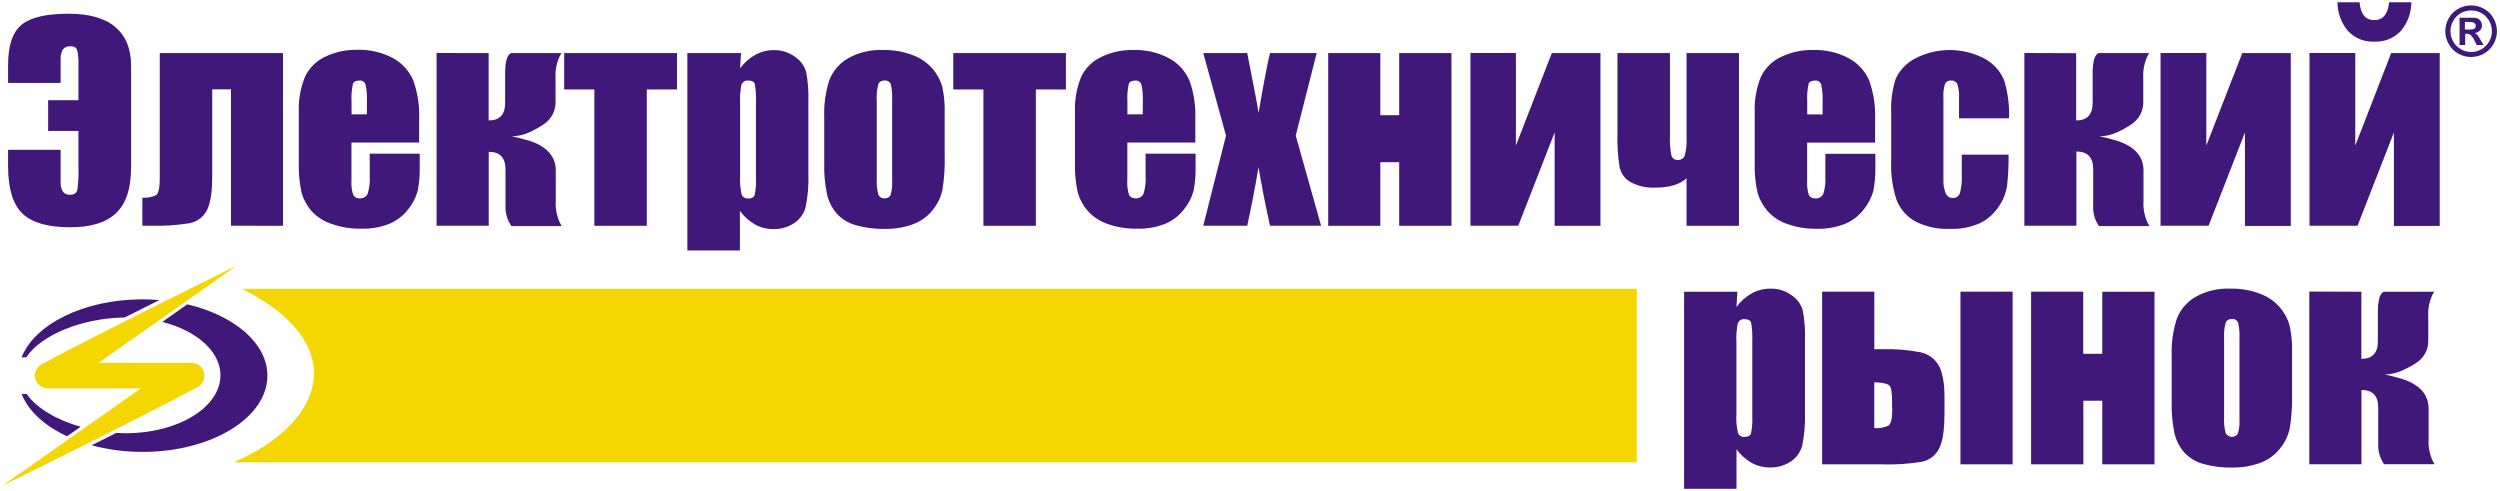 <svg width="550" height="108" viewBox="0 0 550 108" fill="none" xmlns="http://www.w3.org/2000/svg">
<g clip-path="url(#clip0_1340_51)">
<path d="M543.66 1.19C544.64 1.19 545.604 1.441 546.46 1.92C547.352 2.396 548.086 3.122 548.57 4.01C549.067 4.874 549.329 5.853 549.329 6.85C549.329 7.847 549.067 8.826 548.57 9.69C548.079 10.572 547.351 11.299 546.47 11.79C545.608 12.282 544.632 12.541 543.64 12.541C542.647 12.541 541.672 12.282 540.81 11.79C539.929 11.301 539.205 10.573 538.72 9.69C538.221 8.83 537.959 7.854 537.96 6.86C537.965 5.859 538.23 4.877 538.73 4.01C539.214 3.122 539.948 2.396 540.84 1.92C541.696 1.441 542.66 1.19 543.64 1.19H543.66ZM543.66 2.3C542.873 2.3 542.099 2.5 541.41 2.88C540.694 3.266 540.106 3.854 539.72 4.57C539.313 5.264 539.099 6.055 539.1 6.86C539.1 7.659 539.307 8.444 539.7 9.14C540.098 9.847 540.682 10.432 541.39 10.83C542.08 11.229 542.863 11.44 543.66 11.44C544.457 11.44 545.24 11.229 545.93 10.83C546.637 10.435 547.219 9.849 547.61 9.14C548.011 8.447 548.222 7.66 548.22 6.86C548.22 6.056 548.01 5.267 547.61 4.57C547.214 3.858 546.625 3.272 545.91 2.88C545.221 2.5 544.447 2.3 543.66 2.3ZM541.1 9.9V3.9H544.24C544.586 3.913 544.926 3.995 545.24 4.14C545.476 4.278 545.67 4.479 545.8 4.72C545.953 4.984 546.032 5.285 546.03 5.59C546.039 6.002 545.884 6.401 545.6 6.7C545.281 7.023 544.861 7.227 544.41 7.28C544.562 7.328 544.704 7.403 544.83 7.5C544.977 7.644 545.114 7.798 545.24 7.96L545.68 8.7L546.39 9.91H544.88L544.38 8.91C544.164 8.45 543.866 8.033 543.5 7.68C543.256 7.504 542.96 7.416 542.66 7.43H542.34V9.9H541.1ZM542.32 6.5H542.82C543.258 6.518 543.697 6.492 544.13 6.42C544.291 6.369 544.431 6.267 544.53 6.13C544.629 5.997 544.682 5.836 544.68 5.67C544.674 5.498 544.611 5.332 544.5 5.2C544.392 5.066 544.245 4.969 544.08 4.92C543.652 4.838 543.215 4.807 542.78 4.83H542.28V6.5H542.32Z" fill="#40187A"/>
<path fill-rule="evenodd" clip-rule="evenodd" d="M360.09 101.71H51.39C72.22 92.71 76.85 75.29 53.23 63.56H360.09V101.71Z" fill="#F4D600"/>
<path d="M28.82 37.07C28.82 41.53 27.723 44.803 25.53 46.89C23.337 48.977 19.96 50.013 15.4 50C10.55 50 7.08 49 4.96 47C2.84 45 1.78 41.5 1.78 36.58V32.95H13.34V40.05C13.34 41.92 14 42.85 15.34 42.85C16.29 42.85 16.86 42.49 17.02 41.76C17.252 40.017 17.332 38.257 17.26 36.5V28.8H10.59V22.05H17.26V14.15C17.308 13.105 17.213 12.059 16.98 11.04C16.79 10.46 16.28 10.17 15.46 10.17C14.05 10.17 13.34 11.09 13.34 12.92V18.24H1.78V14.32C1.78 9.993 2.78 7.027 4.78 5.42C6.78 3.813 10.223 3.013 15.11 3.02C19.63 3.02 23.047 3.99 25.36 5.93C27.69 7.93 28.84 10.74 28.84 14.49V37.07H28.82ZM50.82 49.66V19.66H46.69V38.82C46.69 42.313 46.29 44.807 45.49 46.3C45.112 47.025 44.574 47.654 43.918 48.141C43.261 48.628 42.503 48.959 41.7 49.11C38.893 49.557 36.051 49.742 33.21 49.66H31.32V43.5C32.351 43.562 33.381 43.37 34.32 42.94C34.88 42.59 35.15 41.35 35.15 39.21V11.68H62.26V49.68L50.82 49.66ZM92.32 31.35H77.32V39.56C77.238 40.681 77.367 41.807 77.7 42.88C77.839 43.131 78.049 43.336 78.303 43.469C78.557 43.602 78.844 43.658 79.13 43.63C79.491 43.668 79.855 43.592 80.17 43.412C80.486 43.233 80.737 42.959 80.89 42.63C81.264 41.393 81.417 40.1 81.34 38.81V33.81H92.34V36.61C92.383 38.424 92.233 40.238 91.89 42.02C91.48 43.481 90.776 44.842 89.82 46.02C88.744 47.434 87.317 48.541 85.68 49.23C83.682 50.016 81.545 50.383 79.4 50.31C77.197 50.352 75.004 49.993 72.93 49.25C71.23 48.698 69.703 47.712 68.5 46.39C67.486 45.213 66.745 43.827 66.33 42.33C65.869 40.209 65.671 38.039 65.74 35.87V24.79C65.624 22.108 66.081 19.432 67.08 16.94C67.988 14.988 69.552 13.417 71.5 12.5C73.68 11.444 76.078 10.916 78.5 10.96C81.283 10.859 84.043 11.498 86.5 12.81C88.481 13.9 90.04 15.621 90.93 17.7C91.899 20.449 92.333 23.358 92.21 26.27V31.27L92.32 31.35ZM80.72 25.16V22.39C80.789 21.112 80.685 19.83 80.41 18.58C80.323 18.312 80.148 18.082 79.914 17.926C79.68 17.77 79.4 17.697 79.12 17.72C78.32 17.72 77.82 17.97 77.64 18.45C77.361 19.744 77.26 21.069 77.34 22.39V25.16H80.72ZM107.5 11.68V26.5C109.92 26.5 111.13 25.21 111.13 22.65V16.15C111.13 13.563 111.56 12.073 112.42 11.68H123.5C122.54 13.347 122.095 15.261 122.22 17.18V22.5C122.228 23.391 122.027 24.271 121.633 25.07C121.238 25.869 120.662 26.564 119.95 27.1C118.864 27.888 117.697 28.558 116.47 29.1C115.257 29.666 113.938 29.97 112.6 29.99C113.27 30.1 114.52 30.41 116.35 30.93C120.296 32.19 122.27 34.393 122.27 37.54V44.21C122.139 46.138 122.589 48.06 123.56 49.73H112.5C111.595 48.424 111.141 46.858 111.21 45.27V37.27C111.21 34.69 109.98 33.4 107.52 33.4V49.66H96.05V11.66L107.5 11.68ZM148.94 11.68V19.68H142.3V49.68H130.76V19.68H124.12V11.68H148.94ZM163.02 11.68L162.82 15.03C163.724 13.797 164.884 12.774 166.22 12.03C167.466 11.357 168.863 11.012 170.28 11.03C171.939 11 173.563 11.517 174.9 12.5C176.085 13.287 176.955 14.466 177.36 15.83C177.753 17.939 177.914 20.085 177.84 22.23V38.23C177.934 40.706 177.729 43.184 177.23 45.61C176.84 47.04 175.945 48.28 174.71 49.1C173.349 49.994 171.747 50.447 170.12 50.4C168.723 50.41 167.347 50.066 166.12 49.4C164.808 48.645 163.67 47.623 162.78 46.4V55.1H151.22V11.68H163.02ZM166.31 22.73C166.381 21.305 166.293 19.876 166.05 18.47C165.88 17.97 165.4 17.72 164.62 17.72C164.313 17.683 164.003 17.747 163.736 17.902C163.469 18.057 163.259 18.295 163.14 18.58C162.853 19.944 162.745 21.339 162.82 22.73V38.5C162.734 39.942 162.849 41.389 163.16 42.8C163.283 43.085 163.494 43.322 163.762 43.477C164.031 43.632 164.342 43.696 164.65 43.66C164.938 43.703 165.232 43.648 165.484 43.502C165.737 43.357 165.932 43.131 166.04 42.86C166.286 41.606 166.376 40.326 166.31 39.05V22.73ZM207.83 25.03V34.33C207.899 36.844 207.728 39.358 207.32 41.84C206.951 43.482 206.193 45.012 205.11 46.3C203.972 47.696 202.475 48.754 200.78 49.36C198.83 50.058 196.77 50.397 194.7 50.36C192.503 50.409 190.312 50.126 188.2 49.52C186.612 49.072 185.182 48.189 184.07 46.97C183.053 45.778 182.33 44.363 181.96 42.84C181.465 40.46 181.254 38.03 181.33 35.6V25.85C181.222 23.048 181.608 20.248 182.47 17.58C183.264 15.567 184.721 13.884 186.6 12.81C188.923 11.521 191.555 10.895 194.21 11C196.491 10.945 198.761 11.339 200.89 12.16C202.553 12.787 204.035 13.818 205.2 15.16C206.144 16.283 206.852 17.586 207.28 18.99C207.714 20.959 207.898 22.975 207.83 24.99V25.03ZM196.27 22.17C196.341 20.931 196.237 19.689 195.96 18.48C195.845 18.226 195.652 18.016 195.409 17.879C195.166 17.742 194.886 17.687 194.61 17.72C194.331 17.689 194.049 17.745 193.803 17.881C193.558 18.017 193.361 18.227 193.24 18.48C192.925 19.683 192.807 20.929 192.89 22.17V39.3C192.817 40.481 192.935 41.666 193.24 42.81C193.346 43.072 193.533 43.293 193.775 43.441C194.016 43.589 194.298 43.655 194.58 43.63C194.856 43.662 195.136 43.606 195.38 43.472C195.623 43.338 195.819 43.131 195.94 42.88C196.228 41.839 196.339 40.758 196.27 39.68V22.17ZM234.5 11.68V19.68H227.89V49.68H216.35V19.68H209.72V11.68H234.5ZM263.01 31.35H248.01V39.56C247.931 40.68 248.057 41.805 248.38 42.88C248.522 43.131 248.733 43.335 248.989 43.468C249.244 43.602 249.533 43.658 249.82 43.63C250.181 43.668 250.545 43.592 250.86 43.412C251.176 43.233 251.427 42.959 251.58 42.63C251.954 41.393 252.107 40.1 252.03 38.81V33.81H263.03V36.61C263.073 38.424 262.923 40.238 262.58 42.02C262.17 43.481 261.466 44.842 260.51 46.02C259.432 47.431 258.005 48.538 256.37 49.23C254.369 50.016 252.228 50.383 250.08 50.31C247.88 50.352 245.691 49.993 243.62 49.25C241.94 48.676 240.438 47.677 239.26 46.35C238.246 45.173 237.505 43.787 237.09 42.29C236.629 40.169 236.431 37.999 236.5 35.83V24.79C236.38 22.108 236.836 19.431 237.84 16.94C238.753 15.005 240.312 13.448 242.25 12.54C244.43 11.484 246.828 10.956 249.25 11C252.033 10.899 254.794 11.537 257.25 12.85C259.233 13.94 260.796 15.661 261.69 17.74C262.659 20.489 263.093 23.398 262.97 26.31V31.31L263.01 31.35ZM251.41 25.16V22.39C251.479 21.112 251.375 19.83 251.1 18.58C251.011 18.313 250.836 18.084 250.603 17.928C250.369 17.772 250.09 17.699 249.81 17.72C249.01 17.72 248.51 17.97 248.33 18.45C248.051 19.744 247.95 21.069 248.03 22.39V25.16H251.41ZM289.67 11.68L285.06 29.83L290.64 49.66H279.4C278.29 44.66 277.46 40.36 276.88 36.76C276.12 41.26 275.29 45.56 274.39 49.66H264.72L269.72 29.83L264.72 11.68H274.39C275.93 19.433 276.76 23.833 276.88 24.88C277.98 18.42 278.82 14.02 279.4 11.68H289.67ZM319.32 49.68H307.82V35.68H303.67V49.68H292.2V11.68H303.67V25.34H307.82V11.68H319.32V49.68ZM352.1 49.68H342.02V29.14L334.02 49.66H323.5V11.66H333.5V32.03L341.4 11.68H352.1V49.68ZM382.57 49.68H371.04V39.22C369.58 40.59 367.28 41.28 364.11 41.28C362.263 41.364 360.428 40.956 358.79 40.1C358.148 39.754 357.591 39.27 357.161 38.681C356.73 38.093 356.436 37.416 356.3 36.7C355.927 34.316 355.773 31.902 355.84 29.49V11.68H367.39V30.03C367.333 31.4 367.434 32.773 367.69 34.12C367.764 34.454 367.96 34.748 368.239 34.946C368.518 35.143 368.86 35.23 369.2 35.19C369.509 35.204 369.815 35.119 370.074 34.948C370.332 34.778 370.531 34.53 370.64 34.24C370.979 33 371.114 31.713 371.04 30.43V11.68H382.57V49.68ZM412.57 31.37H397.57V39.58C397.492 40.7 397.617 41.825 397.94 42.9C398.081 43.152 398.292 43.357 398.548 43.49C398.804 43.623 399.093 43.679 399.38 43.65C399.74 43.685 400.103 43.607 400.418 43.428C400.733 43.249 400.985 42.978 401.14 42.65C401.51 41.412 401.659 40.119 401.58 38.83V33.83H412.58V36.63C412.623 38.444 412.473 40.258 412.13 42.04C411.716 43.501 411.008 44.862 410.05 46.04C408.974 47.454 407.547 48.561 405.91 49.25C403.912 50.036 401.775 50.403 399.63 50.33C397.427 50.371 395.235 50.012 393.16 49.27C391.483 48.696 389.984 47.697 388.81 46.37C387.796 45.193 387.055 43.807 386.64 42.31C386.175 40.19 385.974 38.02 386.04 35.85V24.79C385.924 22.108 386.381 19.432 387.38 16.94C388.3 15.006 389.862 13.451 391.8 12.54C393.979 11.483 396.378 10.955 398.8 11C401.583 10.899 404.344 11.537 406.8 12.85C408.781 13.943 410.342 15.663 411.24 17.74C412.204 20.49 412.638 23.398 412.52 26.31V31.31L412.57 31.37ZM400.97 25.18V22.39C401.034 21.112 400.93 19.831 400.66 18.58C400.57 18.314 400.395 18.086 400.161 17.93C399.928 17.775 399.65 17.701 399.37 17.72C398.57 17.72 398.07 17.97 397.88 18.45C397.612 19.745 397.515 21.07 397.59 22.39V25.16L400.97 25.18ZM441.89 26.04H430.99V21.65C431.053 20.6 430.927 19.546 430.62 18.54C430.504 18.276 430.309 18.056 430.061 17.909C429.814 17.762 429.527 17.696 429.24 17.72C428.97 17.693 428.698 17.747 428.46 17.875C428.221 18.003 428.026 18.2 427.9 18.44C427.593 19.481 427.475 20.568 427.55 21.65V39.56C427.503 40.586 427.68 41.61 428.07 42.56C428.195 42.856 428.406 43.109 428.674 43.287C428.943 43.465 429.258 43.56 429.58 43.56C429.927 43.581 430.271 43.488 430.56 43.295C430.849 43.101 431.067 42.819 431.18 42.49C431.523 41.186 431.661 39.837 431.59 38.49V34.03H441.89C441.91 36.311 441.8 38.592 441.56 40.86C441.302 42.532 440.659 44.12 439.68 45.5C438.644 47.072 437.199 48.331 435.5 49.14C433.466 50.006 431.269 50.419 429.06 50.35C426.372 50.48 423.696 49.905 421.3 48.68C419.449 47.626 418.018 45.966 417.25 43.98C416.34 41.218 415.937 38.315 416.06 35.41V24.63C415.962 22.154 416.301 19.679 417.06 17.32C417.929 15.444 419.386 13.903 421.21 12.93C423.59 11.666 426.244 11.005 428.94 11.005C431.635 11.005 434.289 11.666 436.67 12.93C438.615 13.99 440.127 15.699 440.94 17.76C441.74 20.441 442.095 23.234 441.99 26.03L441.89 26.04ZM456.75 11.7V26.5C459.17 26.5 460.38 25.21 460.38 22.65V16.15C460.38 13.563 460.81 12.073 461.67 11.68H472.8C471.84 13.347 471.395 15.261 471.52 17.18V22.5C471.528 23.391 471.327 24.271 470.933 25.07C470.538 25.869 469.962 26.564 469.25 27.1C468.161 27.89 466.991 28.56 465.76 29.1C464.551 29.669 463.235 29.972 461.9 29.99C462.57 30.1 463.82 30.41 465.65 30.93C469.603 32.19 471.576 34.393 471.57 37.54V44.21C471.439 46.138 471.889 48.06 472.86 49.73H461.76C460.85 48.401 460.407 46.808 460.5 45.2V37.2C460.5 34.62 459.27 33.33 456.81 33.33V49.66H445.36V11.66L456.75 11.7ZM503.94 49.7H493.89V29.14L485.89 49.66H475.32V11.66H485.39V32.03L493.3 11.68H503.97V49.68L503.94 49.7ZM536.71 49.7H526.66V29.14L518.66 49.66H508.09V11.66H518.16V32.03L526.06 11.68H536.74V49.68L536.71 49.7ZM525.6 0.5H530.5C530.498 2.789 529.69 5.005 528.22 6.76C527.481 7.564 526.573 8.196 525.562 8.609C524.551 9.022 523.461 9.207 522.37 9.15C521.274 9.214 520.178 9.032 519.162 8.617C518.146 8.201 517.237 7.563 516.5 6.75C515.048 4.99 514.25 2.782 514.24 0.5L519.1 0.5C519.333 3.113 520.413 4.42 522.34 4.42C524.28 4.42 525.34 3.11 525.6 0.5Z" fill="#40187A"/>
<path fill-rule="evenodd" clip-rule="evenodd" d="M14.75 95.98C9.85 93.71 6.23 90.43 4.75 86.66H5.87C8.01 89.8 12.5 92.39 17.74 93.89L14.75 95.98ZM4.75 78.61C7.65 71.29 18.5 65.85 31.38 65.85C32.63 65.85 33.87 65.92 35.08 66.01C32.59 67.27 30 68.55 27.42 69.85C18.32 69.94 9.09 73.58 5.78 78.61H4.75ZM20.16 97.96C21.94 97.06 23.76 96.14 25.58 95.24C26.3 95.24 27 95.31 27.71 95.31C39.19 95.31 48.5 89.6 48.5 82.57C48.5 77.29 43.22 72.73 35.72 70.82L41.2 66.95C51.5 69.38 58.83 75.5 58.83 82.64C58.83 91.91 46.54 99.42 31.38 99.42C27.592 99.431 23.819 98.94 20.16 97.96Z" fill="#40187A"/>
<path fill-rule="evenodd" clip-rule="evenodd" d="M7.69 82.65C7.686 82.16 7.809 81.678 8.045 81.249C8.281 80.82 8.624 80.459 9.04 80.2C19.84 74.31 52.13 58.4 52.13 58.4L21.67 79.84H42.16C42.529 79.84 42.894 79.913 43.234 80.054C43.574 80.195 43.883 80.403 44.143 80.663C44.404 80.925 44.61 81.234 44.75 81.575C44.89 81.916 44.961 82.281 44.96 82.65C44.958 83.133 44.834 83.608 44.6 84.031C44.365 84.454 44.029 84.811 43.62 85.07C32.81 90.96 0.5 106.87 0.5 106.87L30.99 85.43H10.5C10.133 85.433 9.769 85.363 9.428 85.224C9.088 85.086 8.779 84.882 8.518 84.623C8.257 84.365 8.049 84.058 7.907 83.719C7.765 83.38 7.691 83.017 7.69 82.65Z" fill="#F4D600"/>
<path d="M382.22 64.18L382.02 67.53C382.928 66.3 384.087 65.278 385.42 64.53C386.671 63.847 388.075 63.492 389.5 63.5C391.168 63.456 392.803 63.966 394.15 64.95C395.339 65.733 396.211 66.913 396.61 68.28C397.003 70.389 397.164 72.535 397.09 74.68V90.68C397.184 93.155 396.979 95.633 396.48 98.06C396.088 99.489 395.193 100.728 393.96 101.55C392.599 102.441 390.996 102.892 389.37 102.84C387.974 102.85 386.597 102.506 385.37 101.84C384.061 101.082 382.923 100.061 382.03 98.84V107.54H370.5V64.18H382.22ZM385.5 75.23C385.566 73.805 385.482 72.377 385.25 70.97C385.07 70.47 384.59 70.22 383.81 70.22C383.504 70.186 383.195 70.251 382.928 70.406C382.662 70.561 382.452 70.797 382.33 71.08C382.043 72.443 381.936 73.838 382.01 75.23V90.97C381.924 92.412 382.039 93.859 382.35 95.27C382.473 95.554 382.685 95.79 382.953 95.943C383.222 96.096 383.533 96.158 383.84 96.12C384.58 96.12 385.05 95.86 385.23 95.33C385.477 94.069 385.568 92.783 385.5 91.5V75.23ZM427.77 91.32C427.77 94.793 427.363 97.28 426.55 98.78C426.173 99.512 425.632 100.147 424.969 100.636C424.307 101.125 423.541 101.455 422.73 101.6C419.921 102.057 417.075 102.244 414.23 102.16H400.87V64.16H412.35V76.83H414.24C417.01 76.749 419.78 76.973 422.5 77.5C423.333 77.669 424.12 78.014 424.809 78.51C425.499 79.007 426.075 79.644 426.5 80.38C427.36 81.873 427.79 84.23 427.79 87.45V91.32H427.77ZM416.26 89.91V88.4C416.26 86.4 416.07 85.24 415.68 84.83C415.29 84.42 414.17 84.16 412.34 84.1V94.18C413.427 94.289 414.523 94.088 415.5 93.6C416.04 93.2 416.31 91.97 416.31 89.91H416.26ZM442.77 102.16H431.3V64.16H442.78V102.16H442.77ZM473.95 102.16H462.5V88.16H458.34V102.16H446.84V64.16H458.31V77.84H462.5V64.18H473.99V102.18L473.95 102.16ZM504.25 77.5V86.79C504.316 89.307 504.142 91.826 503.73 94.31C503.366 95.967 502.6 97.509 501.5 98.8C500.361 100.189 498.869 101.246 497.18 101.86C495.226 102.553 493.163 102.892 491.09 102.86C488.894 102.911 486.703 102.632 484.59 102.03C483.02 101.578 481.605 100.703 480.5 99.5C479.487 98.305 478.765 96.891 478.39 95.37C477.9 92.989 477.692 90.559 477.77 88.13V78.35C477.662 75.548 478.048 72.748 478.91 70.08C479.7 68.067 481.154 66.385 483.03 65.31C485.345 64.02 487.972 63.394 490.62 63.5C492.901 63.444 495.171 63.838 497.3 64.66C498.966 65.281 500.449 66.313 501.61 67.66C502.559 68.784 503.268 70.091 503.69 71.5C504.128 73.468 504.316 75.484 504.25 77.5ZM492.68 74.64C492.757 73.401 492.652 72.158 492.37 70.95C492.255 70.696 492.062 70.486 491.819 70.349C491.577 70.212 491.297 70.156 491.02 70.19C490.741 70.158 490.459 70.215 490.213 70.351C489.968 70.487 489.771 70.696 489.65 70.95C489.336 72.153 489.217 73.399 489.3 74.64V91.8C489.226 92.978 489.344 94.16 489.65 95.3C489.78 95.541 489.971 95.743 490.204 95.887C490.437 96.031 490.703 96.111 490.977 96.119C491.251 96.127 491.521 96.063 491.762 95.933C492.003 95.803 492.206 95.613 492.35 95.38C492.643 94.34 492.754 93.257 492.68 92.18V74.67V74.64ZM519.5 64.18V78.95C521.92 78.95 523.13 77.66 523.13 75.1V68.65C523.13 66.06 523.56 64.56 524.42 64.18H535.5C534.541 65.847 534.095 67.76 534.22 69.68V74.98C534.228 75.871 534.027 76.751 533.633 77.55C533.238 78.349 532.662 79.044 531.95 79.58C530.87 80.338 529.714 80.981 528.5 81.5C527.287 82.066 525.968 82.369 524.63 82.39C525.3 82.5 526.55 82.81 528.38 83.33C532.32 84.59 534.293 86.793 534.3 89.94V96.61C534.171 98.537 534.62 100.459 535.59 102.13H524.5C523.596 100.823 523.143 99.257 523.21 97.67V89.67C523.21 87.09 521.98 85.8 519.52 85.8V102.14H508.05V64.14L519.5 64.18Z" fill="#40187A"/>
</g>
<defs>
<clipPath id="clip0_1340_51">
<rect width="548.84" height="107.07" fill="white" transform="translate(0.5 0.5)"/>
</clipPath>
</defs>
</svg>
